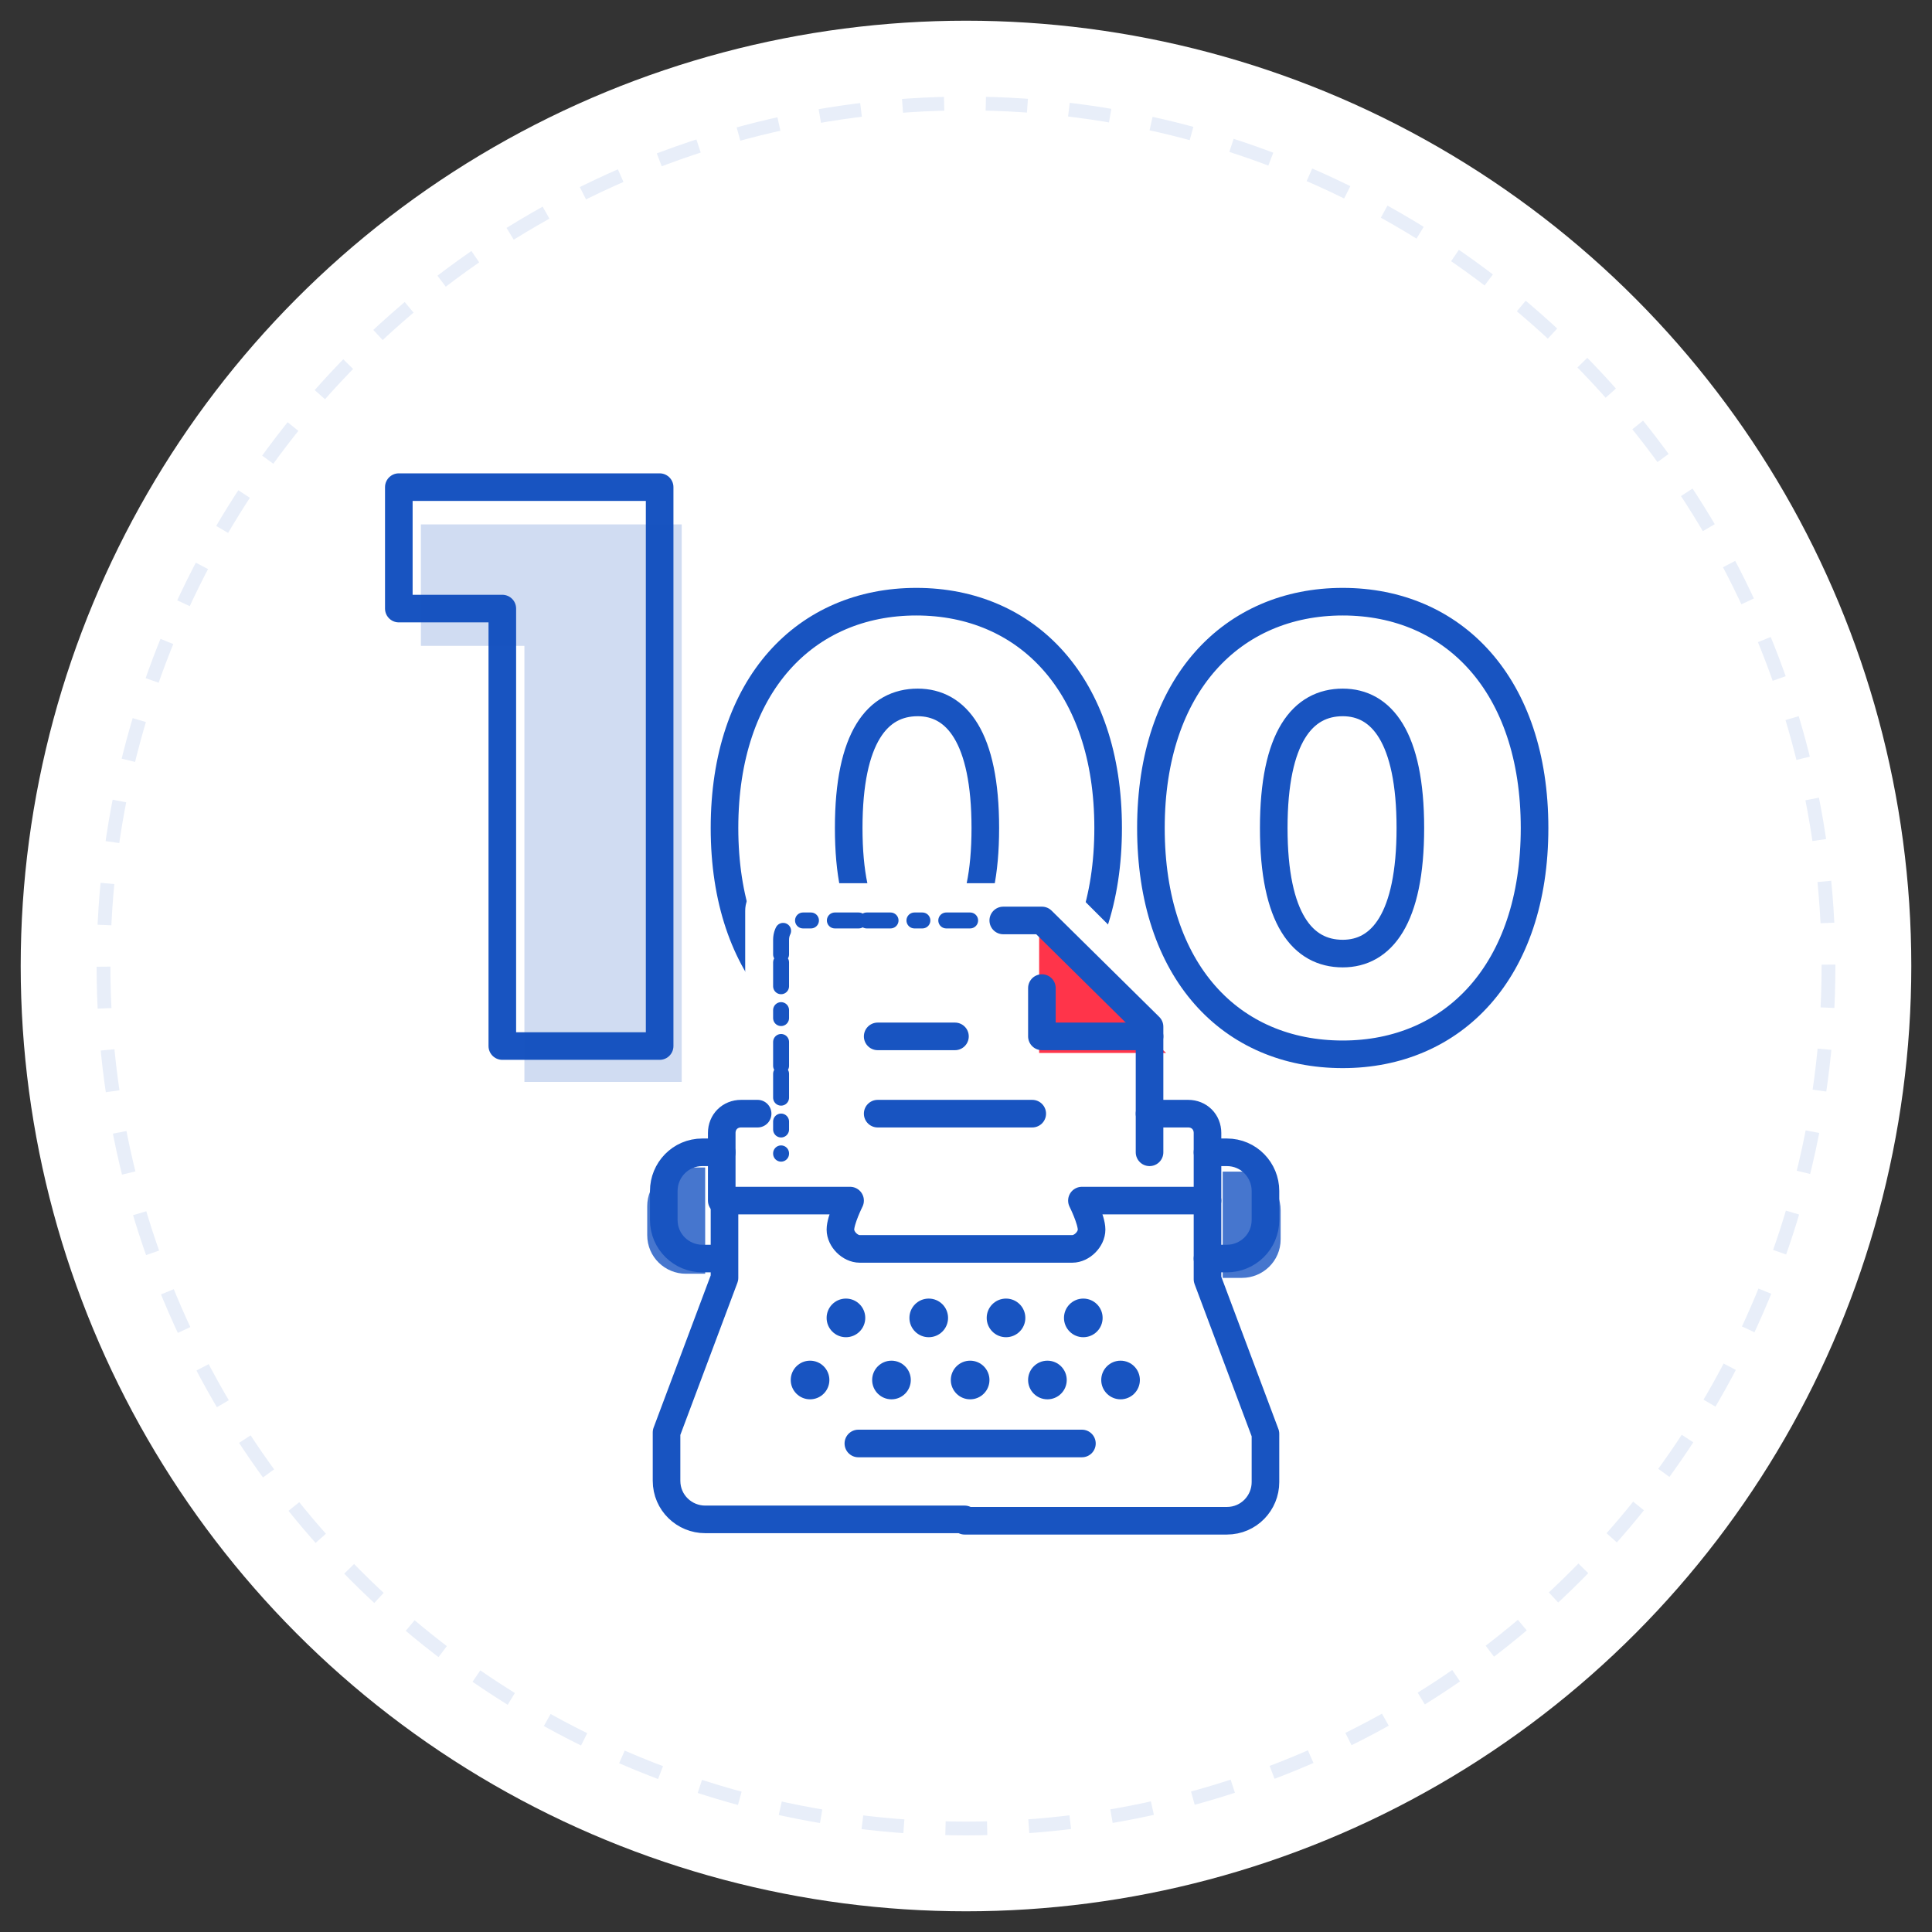 <?xml version="1.0" encoding="utf-8"?>
<!-- Generator: Adobe Illustrator 24.1.1, SVG Export Plug-In . SVG Version: 6.00 Build 0)  -->
<svg version="1.1" xmlns="http://www.w3.org/2000/svg" xmlns:xlink="http://www.w3.org/1999/xlink" x="0px" y="0px"
	 viewBox="0 0 140 140" enable-background="new 0 0 140 140" xml:space="preserve">
<rect x="0" y="0" width="140" height="140" fill="#333333" stroke="none"/>
<g id="Warstwa_1">
	<g>
		<circle fill="#FFFFFF" cx="70" cy="70" r="62.5"/>
		<circle fill="none" stroke="#FFFFFF" stroke-width="12" stroke-miterlimit="10" cx="70" cy="70" r="62.5"/>
		<circle fill="none" stroke="#E8EEF9" stroke-miterlimit="10" stroke-dasharray="3.02,3.02" cx="70" cy="70" r="62.5"/>
	</g>
	<g>
		<g>
			<path fill="none" stroke="#1854C1" stroke-width="2" stroke-linecap="round" stroke-linejoin="round" d="M47.8,35.3v40.5H36.4
				V44.1h-7.5v-8.8H47.8z"/>
			<path opacity="0.2" fill="#1854C1" d="M49.4,37.9v40.5H38V46.8h-7.5v-8.8H49.4z"/>
			<path fill="none" stroke="#1854C1" stroke-width="2" stroke-linecap="round" stroke-linejoin="round" d="M52.5,60
				c0-10.4,5.9-16.4,13.9-16.4c8,0,13.9,6,13.9,16.4c0,10.4-5.9,16.4-13.9,16.4C58.4,76.4,52.5,70.4,52.5,60z M71.4,60
				c0-6.6-2.1-9.1-4.9-9.1c-2.9,0-5,2.5-5,9.1s2.1,9.1,5,9.1C69.3,69.1,71.4,66.6,71.4,60z"/>
			<path fill="none" stroke="#1854C1" stroke-width="2" stroke-linecap="round" stroke-linejoin="round" d="M83.4,60
				c0-10.4,5.9-16.4,13.9-16.4c8,0,13.9,6,13.9,16.4c0,10.4-5.9,16.4-13.9,16.4C89.2,76.4,83.4,70.4,83.4,60z M102.2,60
				c0-6.6-2.1-9.1-4.9-9.1c-2.9,0-5,2.5-5,9.1s2.1,9.1,5,9.1C100.1,69.1,102.2,66.6,102.2,60z"/>
		</g>
		<g>
			<path fill="#FFFFFF" d="M55.9,64h21.4l9.2,9.2v4.5H88c0.9,0,1.7,0.7,1.7,1.7v1.3l2.4,0.5c1.8,0.4,3.1,1.9,3.1,3.8v6.1
				c0,1.1-0.7,2-1.6,2.4L92,94.1l3.9,8.6c0,0,0,4.9,0,6.3c0,1.5-2.1,4.4-5.2,4.4s-40.5,0-42.1,0c-2.6,0-4.5-2.6-4.5-4.4
				c0-2.7,0-6.3,0-6.3l3.6-8.6L46,93.5c-1-0.4-1.7-1.3-1.7-2.4v-6c0-1.9,1.3-3.5,3.2-3.8l2.8-0.5v-1.4c0-0.8,0.7-1.5,1.5-1.5H54V66
				C54,64.9,54.8,64,55.9,64z"/>
			<g>
				<polygon fill="#FF344A" points="75.3,67.7 75.3,76.3 84.5,76.3 				"/>
				<path fill="none" stroke="#1854C1" stroke-width="2" stroke-linecap="round" stroke-linejoin="round" d="M69.9,110.2h19
					c1.6,0,2.8-1.3,2.8-2.8v-3.5l-4.2-11.2V87h-9.1c0,0,0.7,1.4,0.7,2.1c0,0.7-0.7,1.4-1.4,1.4s-7.7,0-7.7,0s-7,0-7.7,0
					c-0.7,0-1.4-0.7-1.4-1.4c0-0.7,0.7-2.1,0.7-2.1h-9.1v5.6l-4.2,11.2v3.5c0,1.6,1.3,2.8,2.8,2.8H69.9"/>
				<path fill="none" stroke="#1854C1" stroke-width="2" stroke-linecap="round" stroke-linejoin="round" d="M52.3,87v-4.9
					c0-0.8,0.6-1.4,1.4-1.4h1.2"/>
				<path fill="none" stroke="#1854C1" stroke-width="2" stroke-linecap="round" stroke-linejoin="round" d="M87.5,87v-4.9
					c0-0.8-0.6-1.4-1.4-1.4h-2.8"/>
				<g>
					
						<line fill="none" stroke="#1854C1" stroke-width="2" stroke-linecap="round" stroke-linejoin="round" x1="63.6" y1="75.1" x2="69.2" y2="75.1"/>
					
						<line fill="none" stroke="#1854C1" stroke-width="2" stroke-linecap="round" stroke-linejoin="round" x1="63.6" y1="80.7" x2="74.8" y2="80.7"/>
					
						<path fill="none" stroke="#1854C1" stroke-width="1.154" stroke-linecap="round" stroke-linejoin="round" stroke-dasharray="1.73,1.73,0.577" d="
						M70.3,66.7H58c-0.8,0-1.4,0.6-1.4,1.4l0,15.5"/>
					<polyline fill="none" stroke="#1854C1" stroke-width="2" stroke-linecap="round" stroke-linejoin="round" points="83.3,83.5 
						83.3,74.4 75.5,66.7 72.7,66.7 					"/>
					<polyline fill="none" stroke="#1854C1" stroke-width="2" stroke-linecap="round" stroke-linejoin="round" points="75.5,71.6 
						75.5,75.1 83.3,75.1 					"/>
				</g>
				<g>
					<circle fill="#1854C1" cx="61.3" cy="95.5" r="1.4"/>
					<circle fill="#1854C1" cx="67.3" cy="95.5" r="1.4"/>
					<circle fill="#1854C1" cx="72.9" cy="95.5" r="1.4"/>
					<circle fill="#1854C1" cx="78.5" cy="95.5" r="1.4"/>
					<circle fill="#1854C1" cx="81.2" cy="100" r="1.4"/>
					<circle fill="#1854C1" cx="70.3" cy="100" r="1.4"/>
					<circle fill="#1854C1" cx="75.9" cy="100" r="1.4"/>
					<circle fill="#1854C1" cx="64.6" cy="100" r="1.4"/>
					<circle fill="#1854C1" cx="58.7" cy="100" r="1.4"/>
					
						<line fill="none" stroke="#1854C1" stroke-width="2" stroke-linecap="round" stroke-linejoin="round" x1="62.2" y1="104.6" x2="78.4" y2="104.6"/>
				</g>
				<path opacity="0.8" fill="#1854C1" d="M51.1,84.6h-1.4c-1.6,0-2.8,1.3-2.8,2.8v2.1c0,1.6,1.3,2.8,2.8,2.8h1.4"/>
				<path fill="none" stroke="#1854C1" stroke-width="2" stroke-linecap="round" stroke-linejoin="round" d="M52.3,83.5h-1.4
					c-1.6,0-2.8,1.3-2.8,2.8v2.1c0,1.6,1.3,2.8,2.8,2.8h1.4"/>
				<path opacity="0.8" fill="#1854C1" d="M88.6,84.9H90c1.6,0,2.8,1.3,2.8,2.8v2.1c0,1.6-1.3,2.8-2.8,2.8h-1.4"/>
				<path fill="none" stroke="#1854C1" stroke-width="2" stroke-linecap="round" stroke-linejoin="round" d="M87.5,83.5h1.4
					c1.6,0,2.8,1.3,2.8,2.8v2.1c0,1.6-1.3,2.8-2.8,2.8h-1.4"/>
			</g>
		</g>
	</g>
</g>
<g id="Warstwa_2">
</g>
</svg>
